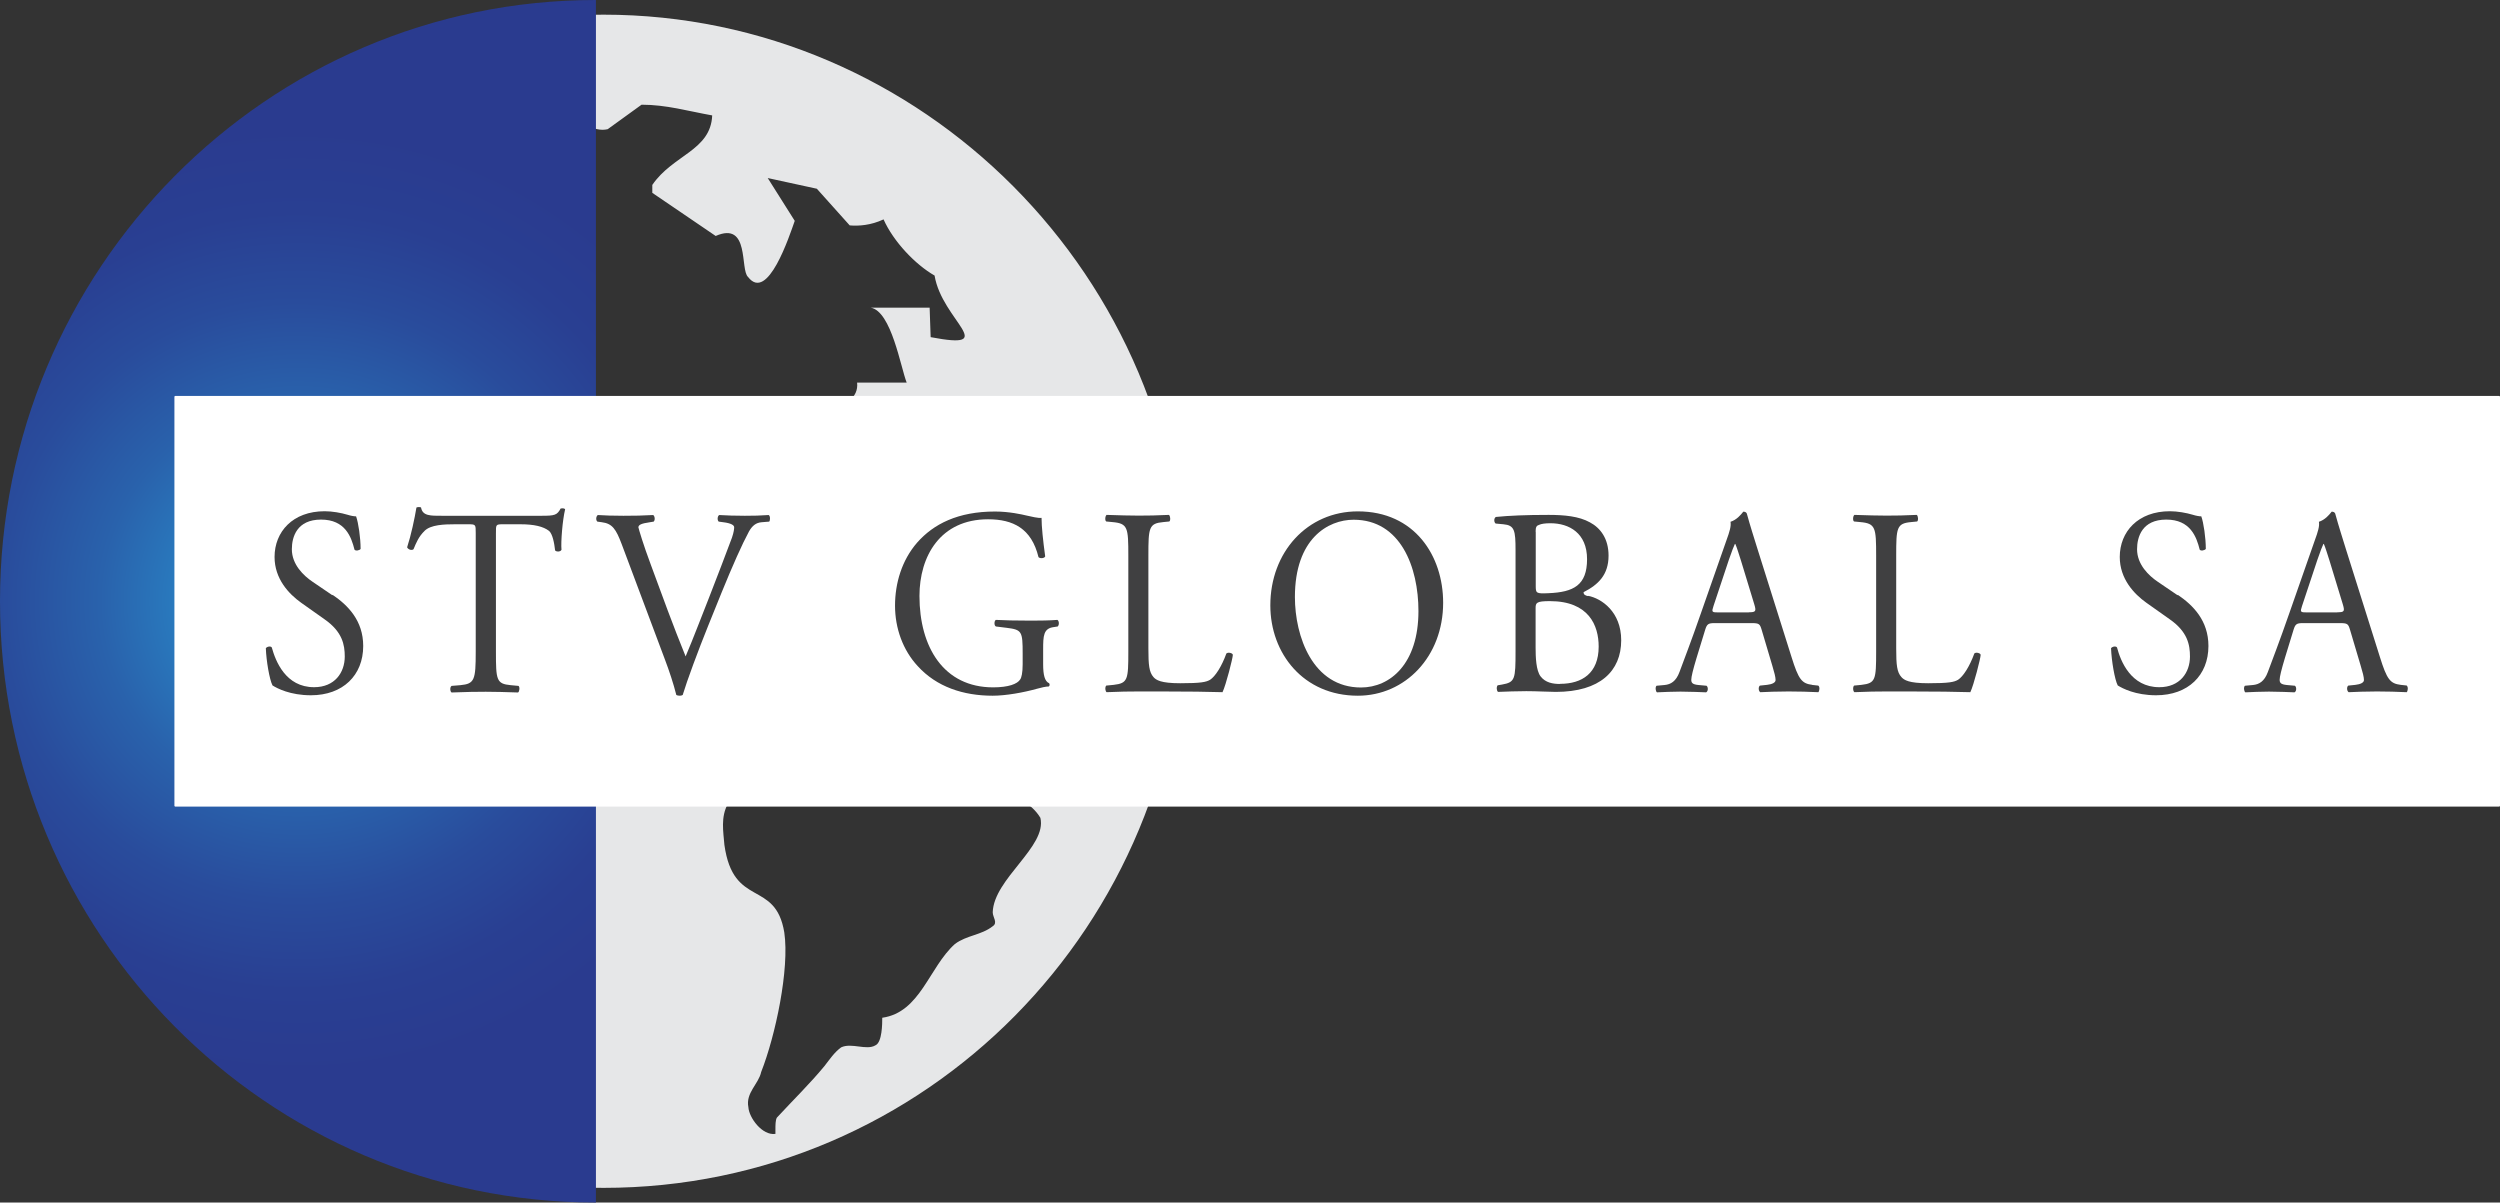 <svg width="158" height="76" viewBox="0 0 158 76" fill="none" xmlns="http://www.w3.org/2000/svg">
<rect x="0" y="0" width="158" height="76" fill="#333333" stroke="none"/>
<g clip-path="url(#clip0_2199_94)">
<path fill-rule="evenodd" clip-rule="evenodd" d="M55.758 64.35C55.758 64.665 55.758 65.879 55.327 66.064C54.766 66.407 53.811 65.879 53.159 66.194C52.727 66.509 52.442 66.945 52.102 67.38C51.175 68.502 50.146 69.503 49.099 70.634C49.007 70.791 49.007 71.106 49.007 71.384V71.662C48.171 71.783 47.335 70.634 47.298 69.975C47.114 69.067 47.95 68.502 48.106 67.751C49.007 65.462 49.907 61.245 49.567 58.928C49.007 55.554 46.343 57.426 45.782 53.395C45.718 52.579 45.534 51.643 46.003 50.799C46.315 50.049 47.307 49.678 47.427 48.927C48.171 47.24 46.563 44.923 49.411 44.543H50.155L50.43 44.414C50.862 44.349 51.175 44.349 51.331 44.349C51.919 44.349 52.203 44.414 52.727 44.469C53.627 44.627 54.619 44.469 55.455 44.97C57.099 45.998 58.771 46.907 60.14 48.223L59.267 49.659C59.543 49.474 59.644 49.409 59.791 49.409C61.711 49.659 64.696 49.91 65.753 51.689C66.184 53.506 62.804 55.535 62.74 57.658C62.74 57.973 63.08 58.316 62.74 58.538C62.023 59.104 61.095 59.104 60.351 59.66C58.707 61.134 58.174 63.979 55.758 64.322M13.815 16.46C10.563 18.24 11.739 15.274 12.915 14.051V13.05C16.672 9.657 25.757 6.858 30.469 7.294C29.909 5.477 29.201 6.061 27.704 5.246C29.817 5.366 31.985 5.477 34.061 5.116C34.529 5.116 36.578 8.601 38.406 8.165L40.546 6.617C42.126 6.617 43.495 7.025 45.011 7.294C44.919 9.518 42.53 9.778 41.226 11.687V12.188L45.231 14.913C47.408 13.958 46.756 17.054 47.28 17.508C48.52 19.12 49.889 14.913 50.228 13.958L48.52 11.252L51.625 11.928L53.701 14.245C54.261 14.292 55.033 14.245 55.841 13.865C56.466 15.274 57.862 16.729 59.065 17.415C59.534 20.26 63.254 22.151 58.817 21.308L58.753 19.445H55.033C56.337 19.677 56.925 23.226 57.302 24.181H54.169C54.39 26.118 50.541 26.118 50.293 27.796C50.293 29.936 49.025 28.722 47.776 30.038L48.364 33.384L42.126 30.474C37.937 31.596 38.406 34.07 40.418 37.295L41.722 36.48C41.593 36.359 42.595 35.544 42.687 36.359V38.917L47.307 39.826V42.671L49.76 43.487L46.315 42.921C44.735 38.575 33.785 39.196 34.557 35.479C33.776 34.7 29.44 29.603 28.66 30.038C20.723 25.627 29.679 18.37 20.438 14.866H14.421L14.329 15.367L13.806 16.46H13.815ZM1.377 37.972C1.377 58.427 17.756 75.073 38.139 75.073C58.523 75.073 74.865 58.437 74.865 37.972C74.865 17.508 58.239 0.927 38.139 0.927C18.04 0.927 1.377 17.563 1.377 37.972Z" fill="#E6E7E8"/>
<path fill-rule="evenodd" clip-rule="evenodd" d="M37.663 0C16.866 0 0 17.017 0 38C0 58.983 16.866 76 37.663 76V0Z" fill="url(#paint0_radial_2199_94)"/>
<path d="M11.069 25.024H157.954C157.954 25.024 158 25.043 158 25.071V50.929C158 50.929 157.982 50.976 157.954 50.976H11.069C11.069 50.976 11.023 50.957 11.023 50.929V25.071C11.023 25.071 11.042 25.024 11.069 25.024Z" fill="white"/>
<path d="M21.008 37.62L19.768 36.777C19.189 36.388 18.445 35.683 18.445 34.71C18.445 33.931 18.767 32.838 20.291 32.838C21.816 32.838 22.202 33.931 22.404 34.738C22.478 34.84 22.735 34.784 22.79 34.691C22.79 33.987 22.652 33.042 22.505 32.634C22.377 32.634 22.165 32.597 21.963 32.532C21.559 32.411 20.999 32.31 20.521 32.31C18.5 32.31 17.352 33.607 17.352 35.201C17.352 36.582 18.252 37.537 19.033 38.093L20.512 39.14C21.642 39.928 21.789 40.753 21.789 41.494C21.789 42.505 21.155 43.431 19.851 43.431C18.05 43.431 17.416 41.782 17.177 40.92C17.113 40.818 16.884 40.855 16.801 40.966C16.828 41.754 17.03 42.95 17.223 43.32C17.517 43.506 18.344 43.941 19.648 43.941C21.669 43.941 22.955 42.681 22.955 40.827C22.955 39.224 21.991 38.251 21.017 37.593L21.008 37.62Z" fill="#404041"/>
<path d="M35.44 32.124C35.211 32.56 35.063 32.597 34.228 32.597H27.935C27.219 32.597 26.704 32.615 26.612 32.078C26.566 32.031 26.364 32.041 26.318 32.078C26.208 32.754 25.979 33.83 25.73 34.59C25.795 34.728 26.015 34.812 26.135 34.71C26.309 34.293 26.456 33.922 26.833 33.551C27.219 33.162 28.073 33.134 28.744 33.134H29.598C30.066 33.134 30.066 33.153 30.066 33.672V41.198C30.066 42.968 29.993 43.218 29.102 43.302L28.541 43.348C28.413 43.431 28.45 43.719 28.541 43.765C29.534 43.728 30.076 43.719 30.7 43.719C31.325 43.719 31.848 43.737 32.739 43.765C32.831 43.719 32.868 43.413 32.767 43.348L32.271 43.302C31.371 43.218 31.343 42.968 31.343 41.198V33.709C31.343 33.153 31.325 33.134 31.793 33.134H32.896C33.75 33.134 34.338 33.273 34.696 33.551C34.926 33.737 35.036 34.358 35.082 34.784C35.155 34.886 35.422 34.886 35.486 34.747C35.44 34.246 35.55 32.875 35.716 32.189C35.688 32.124 35.514 32.106 35.44 32.143V32.124Z" fill="#404041"/>
<path d="M47.069 32.597C46.482 32.597 45.885 32.578 45.453 32.55C45.343 32.615 45.315 32.875 45.425 32.967L45.701 33.004C46.243 33.069 46.399 33.208 46.399 33.32C46.399 33.431 46.38 33.625 46.261 33.978C45.995 34.7 45.269 36.6 44.819 37.75C44.461 38.64 43.808 40.373 43.331 41.485C42.55 39.566 41.843 37.629 41.126 35.674C40.648 34.395 40.382 33.486 40.345 33.32C40.364 33.181 40.483 33.088 41.08 33.004L41.31 32.967C41.42 32.865 41.383 32.615 41.282 32.55C40.63 32.587 40.088 32.597 39.399 32.597C38.71 32.597 38.233 32.578 37.782 32.55C37.663 32.634 37.645 32.875 37.755 32.967L38.03 33.004C38.701 33.088 38.931 33.44 39.289 34.385L42.026 41.689C42.293 42.393 42.568 43.218 42.743 43.922C42.816 43.96 42.899 43.969 42.972 43.969C43.037 43.969 43.101 43.95 43.147 43.922C43.413 43.033 44.139 41.077 44.764 39.529L45.6 37.462C46.298 35.748 46.904 34.385 47.336 33.588C47.538 33.236 47.768 33.032 48.144 33.004L48.613 32.967C48.686 32.884 48.686 32.615 48.585 32.55C48.071 32.587 47.593 32.597 47.079 32.597H47.069Z" fill="#404041"/>
<path d="M65.165 39.224C64.246 39.224 63.392 39.205 62.941 39.177C62.831 39.224 62.813 39.53 62.941 39.594L63.621 39.678C64.586 39.798 64.632 39.9 64.632 41.309V41.986C64.632 42.523 64.558 42.829 64.476 42.94C64.301 43.228 63.731 43.441 62.767 43.441C59.644 43.441 58.11 40.901 58.11 37.667C58.11 35.146 59.432 32.819 62.446 32.819C64.025 32.819 65.192 33.394 65.633 35.211C65.725 35.312 66.01 35.294 66.056 35.164C65.918 34.154 65.826 33.283 65.826 32.727C65.642 32.764 65.155 32.643 64.861 32.578C64.595 32.514 63.778 32.328 62.886 32.328C60.544 32.328 59.001 33.116 57.963 34.293C56.998 35.405 56.566 36.851 56.566 38.278C56.566 39.706 57.062 41.087 57.999 42.097C59.194 43.413 60.884 43.969 62.739 43.969C63.575 43.969 64.696 43.765 65.523 43.533C65.817 43.45 66.102 43.385 66.285 43.385C66.35 43.339 66.35 43.237 66.304 43.181C66.028 43.061 65.927 42.662 65.927 41.986V41.04C65.927 40.188 65.945 39.715 66.598 39.632L66.846 39.594C66.956 39.492 66.938 39.242 66.827 39.177C66.313 39.215 65.789 39.224 65.183 39.224H65.165Z" fill="#404041"/>
<path d="M77.511 41.29C77.199 42.152 76.794 42.755 76.482 42.959C76.234 43.107 75.903 43.181 74.59 43.181C73.359 43.181 73.065 42.977 72.9 42.792C72.624 42.477 72.578 42.032 72.578 40.975V35.118C72.578 33.347 72.606 33.079 73.524 32.995L73.901 32.958C73.993 32.893 73.965 32.587 73.873 32.541C73.092 32.578 72.569 32.587 71.963 32.587C71.356 32.587 70.814 32.569 69.942 32.541C69.85 32.587 69.813 32.893 69.914 32.958L70.3 32.995C71.283 33.079 71.31 33.347 71.31 35.118V41.179C71.31 42.949 71.283 43.181 70.382 43.283L69.914 43.329C69.822 43.431 69.85 43.7 69.942 43.746C70.814 43.709 71.31 43.7 71.963 43.7H73.396C74.994 43.7 76.473 43.719 77.263 43.746C77.483 43.292 77.915 41.578 77.915 41.392C77.915 41.272 77.621 41.207 77.529 41.29H77.511Z" fill="#404041"/>
<path d="M85.815 32.319C82.618 32.319 80.285 34.895 80.285 38.26C80.285 41.291 82.37 43.969 85.815 43.969C88.81 43.969 91.207 41.495 91.207 38.093C91.207 35.127 89.407 32.319 85.815 32.319ZM86.017 43.45C82.958 43.45 81.838 40.215 81.838 37.731C81.838 34.043 83.932 32.847 85.549 32.847C88.516 32.847 89.646 35.841 89.646 38.621C89.646 41.939 87.873 43.45 86.008 43.45H86.017Z" fill="#404041"/>
<path d="M100.375 37.676C100.201 37.639 100.081 37.592 100.081 37.425C101.009 36.953 101.661 36.332 101.661 35.118C101.661 34.042 101.147 33.366 100.485 33.014C99.787 32.624 98.85 32.541 97.876 32.541C96.434 32.541 95.378 32.587 94.542 32.671C94.413 32.736 94.404 32.995 94.524 33.088L95.02 33.134C95.718 33.199 95.782 33.523 95.782 34.765V41.16C95.782 42.931 95.754 43.116 94.928 43.264L94.652 43.311C94.56 43.413 94.588 43.681 94.68 43.728C95.258 43.709 95.782 43.681 96.462 43.681C97.142 43.681 97.876 43.728 98.327 43.728C101.119 43.728 102.46 42.412 102.46 40.465C102.46 38.667 101.22 37.824 100.375 37.657V37.676ZM97.05 33.607C97.05 33.301 97.114 33.218 97.27 33.171C97.408 33.106 97.647 33.069 97.987 33.069C99.172 33.069 100.302 33.69 100.302 35.34C100.302 36.99 99.447 37.425 97.867 37.49C97.077 37.527 97.059 37.49 97.059 37.018V33.598L97.05 33.607ZM98.602 43.227C98.134 43.227 97.674 43.144 97.371 42.755C97.077 42.384 97.05 41.522 97.05 40.92V38.426C97.05 38.093 97.114 37.991 97.95 37.991C100.421 37.991 101.036 39.539 101.036 40.864C101.036 42.551 99.98 43.218 98.602 43.218V43.227Z" fill="#404041"/>
<path d="M114.541 43.283C113.87 43.2 113.668 42.95 113.218 41.504L111.087 34.738C110.857 33.996 110.609 33.227 110.407 32.486C110.38 32.365 110.269 32.337 110.177 32.337C110.003 32.56 109.746 32.856 109.369 32.977C109.415 33.246 109.323 33.57 109.103 34.172L107.513 38.714C106.861 40.596 106.43 41.689 106.145 42.468C105.924 43.07 105.584 43.255 105.208 43.292L104.693 43.339C104.602 43.422 104.629 43.691 104.721 43.756C105.143 43.737 105.704 43.71 106.209 43.71C106.935 43.728 107.422 43.728 107.826 43.756C107.964 43.691 107.964 43.422 107.853 43.339L107.339 43.292C106.962 43.255 106.889 43.154 106.889 42.959C106.889 42.773 106.999 42.319 107.229 41.559L107.771 39.789C107.881 39.437 107.973 39.381 108.359 39.381H110.701C111.17 39.381 111.225 39.428 111.335 39.798L112.015 42.088C112.134 42.486 112.217 42.792 112.217 42.977C112.217 43.144 111.996 43.246 111.675 43.283L111.225 43.33C111.114 43.413 111.133 43.682 111.252 43.747C111.702 43.728 112.29 43.7 113.034 43.7C113.732 43.7 114.274 43.719 114.917 43.747C114.991 43.682 115.028 43.413 114.917 43.33L114.495 43.283H114.541ZM110.527 38.705H108.616C108.184 38.705 108.166 38.686 108.294 38.297L109.268 35.368C109.443 34.858 109.599 34.46 109.645 34.376H109.672C109.764 34.58 109.902 35.035 110.03 35.433L110.866 38.176C111.004 38.631 110.977 38.696 110.527 38.696V38.705Z" fill="#404041"/>
<path d="M124.782 41.29C124.469 42.152 124.065 42.755 123.753 42.959C123.505 43.107 123.174 43.181 121.861 43.181C120.63 43.181 120.336 42.977 120.17 42.792C119.886 42.477 119.84 42.032 119.84 40.975V35.118C119.84 33.347 119.867 33.079 120.786 32.995L121.163 32.958C121.254 32.893 121.227 32.587 121.135 32.541C120.354 32.578 119.831 32.587 119.224 32.587C118.618 32.587 118.076 32.569 117.203 32.541C117.111 32.587 117.075 32.893 117.176 32.958L117.562 32.995C118.544 33.079 118.572 33.347 118.572 35.118V41.179C118.572 42.949 118.544 43.181 117.644 43.283L117.176 43.329C117.084 43.431 117.111 43.7 117.203 43.746C118.076 43.709 118.572 43.7 119.224 43.7H120.657C122.256 43.7 123.735 43.719 124.525 43.746C124.745 43.292 125.177 41.578 125.177 41.392C125.177 41.272 124.883 41.207 124.791 41.29H124.782Z" fill="#404041"/>
<path d="M137.625 37.62L136.385 36.777C135.806 36.388 135.062 35.683 135.062 34.71C135.062 33.931 135.384 32.838 136.909 32.838C138.434 32.838 138.819 33.931 139.021 34.738C139.095 34.84 139.343 34.784 139.407 34.691C139.407 33.987 139.269 33.042 139.122 32.634C138.994 32.634 138.783 32.597 138.581 32.532C138.176 32.411 137.616 32.31 137.138 32.31C135.117 32.31 133.969 33.607 133.969 35.201C133.969 36.582 134.869 37.537 135.65 38.093L137.129 39.14C138.259 39.928 138.406 40.753 138.406 41.494C138.406 42.505 137.772 43.431 136.468 43.431C134.667 43.431 134.024 41.782 133.795 40.92C133.73 40.818 133.501 40.855 133.418 40.966C133.446 41.754 133.648 42.95 133.841 43.32C134.134 43.506 134.961 43.941 136.266 43.941C138.287 43.941 139.573 42.681 139.573 40.827C139.573 39.224 138.608 38.251 137.634 37.593L137.625 37.62Z" fill="#404041"/>
<path d="M152.149 43.33L151.726 43.283C151.056 43.2 150.854 42.95 150.404 41.504L148.272 34.738C148.043 33.996 147.795 33.227 147.593 32.486C147.565 32.365 147.455 32.337 147.363 32.337C147.188 32.56 146.931 32.856 146.555 32.977C146.601 33.246 146.509 33.57 146.288 34.172L144.699 38.714C144.047 40.596 143.615 41.689 143.33 42.468C143.11 43.07 142.77 43.255 142.393 43.292L141.879 43.339C141.787 43.422 141.815 43.691 141.906 43.756C142.329 43.737 142.889 43.71 143.395 43.71C144.12 43.728 144.607 43.728 145.011 43.756C145.149 43.691 145.149 43.422 145.039 43.339L144.524 43.292C144.148 43.255 144.074 43.154 144.074 42.959C144.074 42.773 144.185 42.319 144.414 41.559L144.956 39.789C145.066 39.437 145.158 39.381 145.544 39.381H147.887C148.355 39.381 148.41 39.428 148.52 39.798L149.2 42.088C149.32 42.486 149.402 42.792 149.402 42.977C149.402 43.144 149.182 43.246 148.86 43.283L148.41 43.33C148.3 43.413 148.318 43.682 148.438 43.747C148.888 43.728 149.476 43.7 150.22 43.7C150.918 43.7 151.46 43.719 152.103 43.747C152.176 43.682 152.213 43.413 152.103 43.33H152.149ZM147.721 38.705H145.811C145.379 38.705 145.36 38.686 145.489 38.297L146.463 35.368C146.637 34.858 146.793 34.46 146.839 34.376H146.867C146.959 34.58 147.097 35.035 147.225 35.433L148.061 38.176C148.199 38.631 148.171 38.696 147.721 38.696V38.705Z" fill="#404041"/>
</g>
<defs>
<radialGradient id="paint0_radial_2199_94" cx="0" cy="0" r="1" gradientUnits="userSpaceOnUse" gradientTransform="translate(18.831 38) scale(29.772 30.038)">
<stop stop-color="#29A8E0"/>
<stop offset="0.21" stop-color="#2981C3"/>
<stop offset="0.42" stop-color="#2962AC"/>
<stop offset="0.63" stop-color="#294C9C"/>
<stop offset="0.82" stop-color="#293F92"/>
<stop offset="1" stop-color="#2A3B8F"/>
</radialGradient>
<clipPath id="clip0_2199_94">
<rect width="158" height="76" fill="white"/>
</clipPath>
</defs>
</svg>

